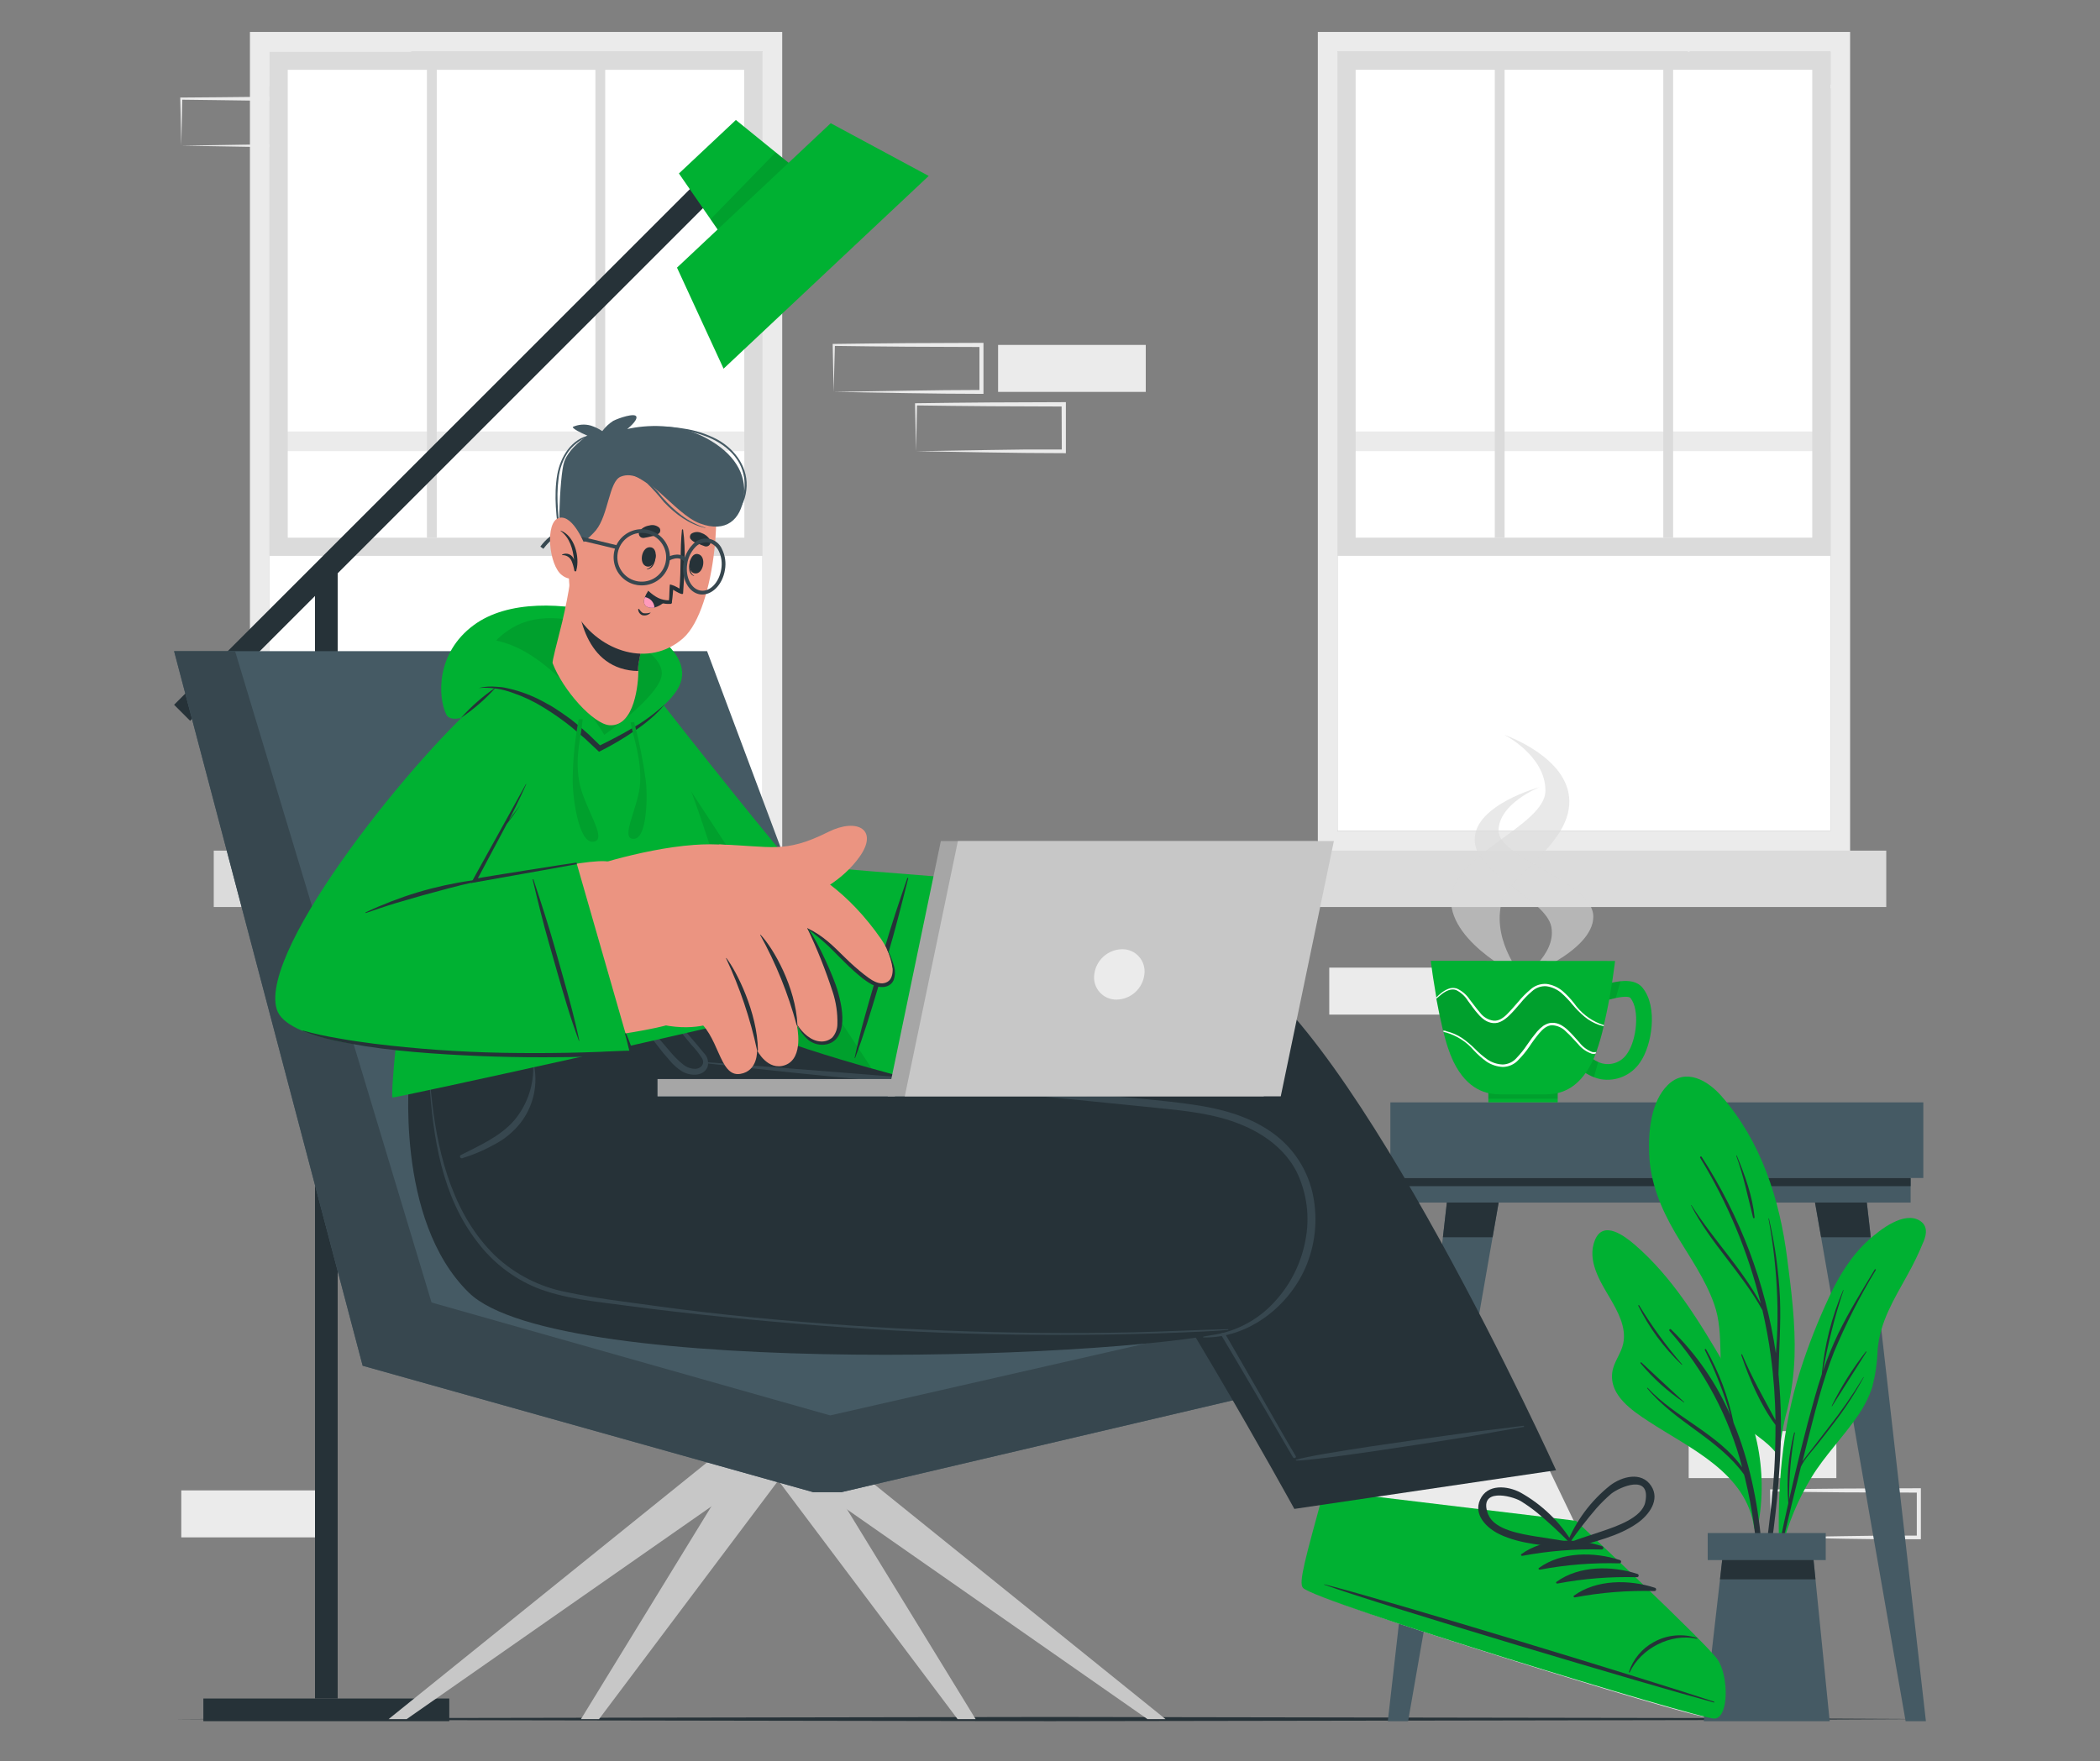 <svg width="422" height="354" viewBox="0 0 422 354" fill="none" xmlns="http://www.w3.org/2000/svg">
<rect x="0" y="0" width="422" height="354" fill="#808080" stroke="none"/>
<path d="M339.347 297.109H369.022V287.665H339.347V297.109Z" fill="#EBEBEB"/>
<path d="M267.118 203.945H296.793V194.501H267.118V203.945Z" fill="#EBEBEB"/>
<path d="M355.898 309.015L370.837 308.77L378.222 308.669H385.573L385.185 309.049V299.604L385.607 300.026L370.769 299.976L363.351 299.9L355.932 299.807L356.135 299.604L355.898 309.015ZM355.898 309.015L355.704 299.57V299.376H355.907L363.325 299.283L370.744 299.207L385.582 299.148H386.004V299.57V309.015V309.403H385.624H378.138L370.685 309.302L355.898 309.015Z" fill="#EBEBEB"/>
<path d="M167.526 78.772L182.465 78.527L189.85 78.426L197.201 78.384L196.821 78.772V69.328L197.243 69.75L182.406 69.691L174.987 69.623L167.568 69.53L167.771 69.328L167.526 78.772ZM167.526 78.772L167.332 69.328V69.133H167.535L174.953 69.041L182.372 68.973L197.21 68.914H197.632V69.336V78.78V79.169H197.243L189.757 79.126L182.305 79.025L167.526 78.772Z" fill="#EBEBEB"/>
<path d="M184.085 90.694L199.024 90.449L206.401 90.348H213.752L213.372 90.736L213.33 81.292L213.752 81.714L198.923 81.655L191.504 81.587L184.085 81.494L184.279 81.292L184.085 90.694ZM184.085 90.694L183.883 81.249V81.055H184.094L191.513 80.963L198.931 80.895L213.76 80.836H214.191V81.258V90.702V91.091H213.803L206.325 91.048L198.864 90.947L184.085 90.694Z" fill="#EBEBEB"/>
<path d="M200.568 78.773H230.243V69.329H200.568V78.773Z" fill="#EBEBEB"/>
<path d="M36.428 309.023H66.103V299.579H36.428V309.023Z" fill="#EBEBEB"/>
<path d="M52.978 17.375L82.653 17.375V7.931L52.978 7.931V17.375Z" fill="#EBEBEB"/>
<path d="M36.427 29.28L51.366 29.036L58.751 28.934H66.102L65.714 29.314V19.87L66.136 20.292L51.298 20.233L43.888 20.131L36.469 20.039L36.63 19.802L36.427 29.28ZM36.427 29.28L36.225 19.802V19.608H36.427L43.888 19.549L51.307 19.473L66.144 19.414H66.566V19.802V29.247V29.635H66.187H58.7L51.248 29.534L36.427 29.28Z" fill="#EBEBEB"/>
<path d="M339.347 17.366L354.286 17.122L361.671 17.02H369.022L368.634 17.4V7.956L369.056 8.378L354.218 8.319L346.8 8.251L339.381 8.158L339.583 7.956L339.347 17.366ZM339.347 17.366L339.145 7.922V7.728H339.347L346.766 7.635L354.185 7.559L369.022 7.5H369.444V7.922L369.402 17.366V17.755H369.022H361.536L354.083 17.653L339.347 17.366Z" fill="#EBEBEB"/>
<path d="M264.822 6.422V171.002H371.782V6.422H264.822ZM367.832 167.044H268.764V10.372H367.832V167.044Z" fill="#EBEBEB"/>
<path d="M367.832 10.375H268.764V167.047H367.832V10.375Z" fill="white"/>
<path d="M268.763 90.68L367.832 90.68V86.73L268.763 86.73V90.68Z" fill="#EBEBEB"/>
<path d="M257.555 182.313L379.049 182.312V170.986H257.555V182.313Z" fill="#DBDBDB"/>
<path d="M268.764 10.375H367.832V111.731H268.764V10.375ZM364.178 14.03H272.418V108.076H364.178V14.03Z" fill="#DBDBDB"/>
<path d="M336.216 10.375H334.241V108.085H336.216V10.375Z" fill="#DBDBDB"/>
<path d="M302.355 10.375H300.38V108.085H302.355V10.375Z" fill="#DBDBDB"/>
<path d="M50.227 6.422V171.002H157.187V6.422H50.227ZM153.245 167.044H54.176V10.372H153.245V167.044Z" fill="#EBEBEB"/>
<path d="M153.245 10.375H54.177V167.047H153.245V10.375Z" fill="white"/>
<path d="M54.176 90.68L153.245 90.68V86.73L54.176 86.73V90.68Z" fill="#EBEBEB"/>
<path d="M42.952 182.313L164.445 182.312V170.986H42.952V182.313Z" fill="#DBDBDB"/>
<path d="M54.168 10.375H153.237V111.731H54.168V10.375ZM149.54 14.03H57.822V108.076H149.582L149.54 14.03Z" fill="#DBDBDB"/>
<path d="M121.62 10.375H119.646V108.085H121.62V10.375Z" fill="#DBDBDB"/>
<path d="M87.768 10.375H85.793V108.085H87.768V10.375Z" fill="#DBDBDB"/>
<path d="M34.983 345.547L78.99 345.344L122.996 345.268L211 345.125L299.003 345.268L343.01 345.336L387.016 345.547L343.01 345.75L299.003 345.826L211 345.969L122.996 345.826L78.99 345.75L34.983 345.547Z" fill="#263238"/>
<path d="M386.493 221.586H279.397V236.786H386.493V221.586Z" fill="#455A64"/>
<path d="M383.944 236.789H281.955V241.726H383.944V236.789Z" fill="#455A64"/>
<path d="M383.944 236.789H281.955V238.426H383.944V236.789Z" fill="#263238"/>
<path d="M282.959 345.97H278.883L290.749 241.719H301.156L282.959 345.97Z" fill="#455A64"/>
<path d="M301.156 241.727L299.941 248.698H289.956L290.749 241.727H301.156Z" fill="#263238"/>
<path d="M382.939 345.97H387.016L375.149 241.719H364.734L382.939 345.97Z" fill="#455A64"/>
<path d="M364.734 241.727L365.958 248.698H375.934L375.141 241.727H364.734Z" fill="#263238"/>
<path d="M359.198 283.185C358.375 286.195 357.83 289.274 357.569 292.384C357.653 292.536 357.637 293.102 357.569 292.95C357.569 293.456 356.784 293.363 356.784 292.865C356.784 292.536 356.784 292.216 356.784 291.895C354.986 289.667 352.378 288.257 350.268 286.316C348.57 284.794 347.334 282.826 346.698 280.636C344.951 274.601 346.589 268.212 344.487 262.203C342.672 257.021 339.423 252.514 336.663 247.855C333.76 242.884 331.599 237.668 331.397 231.819C331.228 227.363 331.76 221.421 335.152 218.087C338.748 214.542 343.213 217.201 345.964 220.357C353.948 229.523 357.645 241.103 359.139 252.944C359.983 259.494 360.827 266.094 360.616 272.711C360.495 276.241 360.02 279.75 359.198 283.185Z" fill="#00B132"/>
<path d="M357.611 294.789C358.044 288.604 357.971 282.394 357.391 276.221C357.391 276.221 357.391 276.179 357.391 276.154C357.493 271.132 357.889 266.135 357.695 261.105C357.453 255.673 356.713 250.274 355.484 244.976C355.487 244.969 355.489 244.96 355.488 244.952C355.487 244.943 355.484 244.935 355.48 244.928C355.475 244.921 355.469 244.916 355.461 244.912C355.454 244.908 355.446 244.905 355.437 244.905C355.429 244.905 355.421 244.908 355.413 244.912C355.406 244.916 355.4 244.921 355.395 244.928C355.39 244.935 355.388 244.943 355.387 244.952C355.386 244.96 355.388 244.969 355.391 244.976C356.365 250.184 356.949 255.456 357.138 260.751C357.239 263.564 357.217 266.4 357.071 269.258C357.02 270.178 356.935 271.107 356.868 272.035C354.782 257.945 349.69 244.468 341.938 232.519C341.836 232.359 341.541 232.519 341.642 232.705C347.192 241.791 351.304 251.682 353.83 262.025C349.989 254.91 344.183 249.061 339.878 242.225C339.878 242.225 339.794 242.225 339.819 242.267C343.685 249.863 350.065 255.881 354.167 263.367C354.868 266.422 355.45 269.511 355.855 272.609C356.43 276.868 356.74 281.158 356.784 285.455C354.446 281.083 352.015 276.905 350.099 272.28C350.048 272.153 349.871 272.238 349.913 272.364C351.542 277.167 353.728 282.34 356.792 286.434C356.792 289.472 356.716 292.519 356.539 295.549C356.066 303.66 354.682 311.652 354.007 319.738C354.001 319.787 354.015 319.837 354.046 319.875C354.077 319.914 354.122 319.939 354.171 319.945C354.221 319.95 354.27 319.936 354.309 319.905C354.348 319.874 354.373 319.829 354.378 319.78C356.016 311.532 357.096 303.183 357.611 294.789Z" fill="#263238"/>
<path d="M349.003 232.275C349.003 232.216 348.884 232.275 348.91 232.317C350.387 236.411 351.231 240.555 352.286 244.749C352.293 244.79 352.315 244.826 352.348 244.849C352.381 244.873 352.423 244.883 352.463 244.876C352.503 244.869 352.539 244.847 352.563 244.813C352.587 244.78 352.596 244.739 352.59 244.699C352.168 240.445 350.648 236.2 349.003 232.275Z" fill="#263238"/>
<path d="M386.594 249.436C385.621 251.839 384.494 254.176 383.218 256.433C380.551 261.269 377.775 265.717 377.31 271.346C377.225 273.868 376.866 276.372 376.239 278.816C375.538 280.901 374.535 282.872 373.259 284.665C370.373 288.885 366.761 292.505 364.077 296.869C361.294 301.426 359.238 306.389 357.983 311.58C357.915 311.858 357.468 311.782 357.536 311.504C357.536 311.504 357.536 311.462 357.536 311.436C357.532 311.427 357.53 311.417 357.53 311.407C357.53 311.396 357.532 311.386 357.536 311.377C357.114 299.291 358.076 287.104 361.756 275.524C363.383 270.431 365.339 265.449 367.613 260.611C369.588 256.391 372.044 252.373 375.513 249.242C377.766 247.216 382.645 243.334 385.852 245.402C387.32 246.381 387.202 247.925 386.594 249.436Z" fill="#00B132"/>
<path d="M374.449 276.838C372.32 280.356 369.975 283.739 367.427 286.966C366.254 288.494 365.064 290.013 363.899 291.54C363.342 292.266 362.726 292.984 362.211 293.76L363.173 289.878C364.735 283.776 366.237 277.614 368.558 271.74C370.939 266.052 373.743 260.551 376.947 255.282C377.032 255.147 376.804 255.046 376.728 255.181C374.196 259.401 371.579 263.57 369.427 268.001C368.245 270.47 367.211 273.006 366.33 275.597C367.314 270.084 368.693 264.649 370.457 259.333C370.457 259.291 370.406 259.257 370.381 259.333C368.079 264.701 366.635 270.397 366.102 276.213C365.579 277.783 365.095 279.367 364.65 280.965C362.743 287.717 361.072 294.562 359.527 301.424C359.497 296.916 359.887 292.415 360.692 287.979C360.686 287.962 360.676 287.947 360.661 287.937C360.647 287.926 360.629 287.921 360.612 287.921C360.594 287.921 360.577 287.926 360.562 287.937C360.548 287.947 360.537 287.962 360.532 287.979C359.353 292.604 358.959 297.394 359.367 302.15C358.776 304.758 358.211 307.365 357.679 309.982C356.489 315.552 355.029 321.224 354.303 326.862C354.3 326.876 354.3 326.891 354.303 326.905C354.306 326.92 354.312 326.933 354.32 326.946C354.328 326.958 354.339 326.968 354.351 326.976C354.363 326.984 354.377 326.99 354.391 326.993C354.406 326.995 354.421 326.995 354.435 326.992C354.449 326.989 354.463 326.984 354.475 326.975C354.487 326.967 354.498 326.957 354.506 326.944C354.514 326.932 354.519 326.918 354.522 326.904C355.366 323.849 355.856 320.692 356.531 317.62C357.206 314.548 357.915 311.434 358.633 308.336C359.679 303.838 360.785 299.347 361.899 294.832C362.65 293.195 364.102 291.735 365.182 290.359C366.372 288.848 367.562 287.329 368.718 285.793C370.892 282.951 372.84 279.943 374.542 276.796C374.593 276.821 374.483 276.77 374.449 276.838Z" fill="#263238"/>
<path d="M374.964 271.668C372.301 275.065 369.996 278.727 368.085 282.597C368.085 282.64 368.144 282.699 368.169 282.648C370.482 279.019 372.761 275.364 375.073 271.735C375.107 271.676 375.006 271.617 374.964 271.668Z" fill="#263238"/>
<path d="M323.505 260.891C325.075 263.592 326.881 266.799 326.189 270.066C325.759 272.117 324.256 273.779 323.986 275.872C323.379 280.489 327.987 283.544 331.312 285.722C339.617 291.174 350.994 296.027 352.505 307.151C352.564 307.539 353.248 307.446 353.197 307.058C353.201 307.033 353.201 307.007 353.197 306.982C353.197 306.982 353.239 306.982 353.239 306.923C354.326 301.306 354.271 295.529 353.079 289.933C351.847 284.203 349.34 279.046 346.386 274.016C341.389 265.491 336.106 256.764 328.552 250.232C326.459 248.434 322.18 245.168 320.509 249.261C318.838 253.354 321.564 257.6 323.505 260.891Z" fill="#00B132"/>
<path d="M331.101 278.968C336.604 284.926 345.356 288.252 350.091 294.936C347.447 284.779 342.447 275.388 335.498 267.523C335.478 267.503 335.462 267.479 335.452 267.453C335.441 267.427 335.435 267.399 335.435 267.371C335.435 267.343 335.441 267.315 335.452 267.289C335.462 267.263 335.478 267.239 335.498 267.219C335.518 267.199 335.542 267.183 335.568 267.173C335.594 267.162 335.622 267.156 335.65 267.156C335.678 267.156 335.706 267.162 335.732 267.173C335.758 267.183 335.782 267.199 335.802 267.219C340.867 272.142 344.918 278.008 347.728 284.487C346.419 279.962 344.698 275.566 342.588 271.355C342.575 271.323 342.574 271.288 342.585 271.255C342.597 271.223 342.619 271.195 342.649 271.178C342.678 271.16 342.713 271.154 342.747 271.16C342.781 271.167 342.811 271.185 342.833 271.211C345.446 275.812 347.315 280.797 348.369 285.981C354.615 301.089 355.189 318.813 353.881 334.739C353.881 334.967 353.518 334.975 353.526 334.739C353.881 322.189 353.678 309.419 350.673 297.156L350.471 296.396C345.322 289.214 336.612 285.88 331.008 279.06C330.949 278.993 331.042 278.909 331.101 278.968Z" fill="#263238"/>
<path d="M329.827 273.844C332.714 276.494 335.558 279.212 338.453 281.853C338.453 281.853 338.453 281.938 338.411 281.912C335.138 279.705 332.191 277.049 329.658 274.021C329.644 273.997 329.637 273.969 329.64 273.941C329.643 273.914 329.655 273.888 329.675 273.867C329.694 273.847 329.719 273.834 329.747 273.83C329.774 273.825 329.803 273.83 329.827 273.844Z" fill="#263238"/>
<path d="M329.371 262.361C331.927 266.548 334.817 270.523 338.013 274.244C338.055 274.295 338.013 274.371 337.937 274.32C334.351 270.908 331.396 266.887 329.21 262.445C329.205 262.425 329.206 262.403 329.215 262.384C329.223 262.365 329.238 262.349 329.257 262.339C329.275 262.329 329.297 262.326 329.317 262.33C329.338 262.334 329.357 262.345 329.371 262.361Z" fill="#263238"/>
<path d="M342.377 345.969H367.68L364.27 311.922H346.276L342.377 345.969Z" fill="#455A64"/>
<path d="M345.635 317.459H364.827L364.27 311.922H346.268L345.635 317.459Z" fill="#263238"/>
<path d="M343.17 313.586H366.887V308.151H343.17V313.586Z" fill="#455A64"/>
<path d="M67.857 113.828H63.3V341.413H67.857V113.828Z" fill="#263238"/>
<path d="M143.296 33.351L34.983 141.664L38.206 144.887L146.519 36.574L143.296 33.351Z" fill="#263238"/>
<path d="M40.866 341.411V345.969H90.282V341.411H40.866Z" fill="#263238"/>
<path d="M146.983 50.146L162.259 35.798L147.877 24.117L136.433 34.87L146.983 50.146Z" fill="#00B132"/>
<path opacity="0.1" d="M162.258 35.799L146.982 50.147L142.787 44.07L155.878 30.625L162.258 35.799Z" fill="black"/>
<path d="M145.404 74.106L186.625 35.366L166.934 24.766L136.044 53.799L145.404 74.106Z" fill="#00B132"/>
<path opacity="0.6" d="M306.212 196.664C306.212 196.664 291.568 189.912 291.568 180.872C291.568 171.833 310.558 166.009 310.558 158.928C310.558 151.847 302.279 147.703 302.279 147.703C302.279 147.703 315.361 152.176 315.361 161.114C315.361 170.052 302.836 176.121 301.646 181.843C299.975 189.709 306.212 196.664 306.212 196.664Z" fill="#DBDBDB"/>
<path opacity="0.6" d="M305.528 196.664C305.528 196.664 320.18 191.363 320.18 184.248C320.18 177.133 301.139 172.559 301.139 167.005C301.139 161.452 309.427 158.211 309.427 158.211C309.427 158.211 296.337 161.722 296.337 168.753C296.337 175.783 310.685 180.619 311.748 186.325C312.812 192.03 305.528 196.664 305.528 196.664Z" fill="#DBDBDB"/>
<path d="M313.022 219.406H299.088V221.584H313.022V219.406Z" fill="#00B132"/>
<path opacity="0.1" d="M313.022 219.406H299.088V220.841H313.022V219.406Z" fill="black"/>
<path d="M329.565 213.557C328.719 214.814 327.528 215.8 326.137 216.399C324.745 216.998 323.21 217.183 321.715 216.933C321.234 216.844 320.762 216.708 320.306 216.528C319.611 216.255 318.949 215.907 318.331 215.49L320.103 212.865C320.433 213.097 320.783 213.297 321.15 213.464C322.163 213.932 323.31 214.018 324.381 213.708C325.452 213.398 326.376 212.712 326.982 211.776C328.889 209.092 329.573 202.965 327.64 200.601C327.514 200.433 326.948 200.154 324.703 200.601C324.29 200.694 323.859 200.796 323.294 200.939C322.881 201.079 322.453 201.172 322.019 201.218L321.96 199.639L321.808 198.069C321.952 198.069 322.18 197.977 322.475 197.892C323.511 197.59 324.57 197.37 325.64 197.234C327.328 197.065 329.016 197.234 330.088 198.567C333.228 202.408 331.953 210.198 329.565 213.557Z" fill="#00B132"/>
<path opacity="0.1" d="M320.103 212.852C320.433 213.084 320.783 213.284 321.15 213.451L320.306 216.515C319.611 216.242 318.949 215.894 318.331 215.476L320.103 212.852Z" fill="black"/>
<path opacity="0.1" d="M325.64 197.227L324.704 200.603C324.29 200.695 323.859 200.797 323.294 200.94C322.881 201.08 322.453 201.173 322.02 201.219L321.961 199.64L321.809 198.071C321.952 198.071 322.18 197.978 322.475 197.893C323.511 197.589 324.57 197.366 325.64 197.227Z" fill="black"/>
<path d="M287.525 193.125C287.525 193.125 287.644 194.163 287.88 195.8C287.922 196.045 287.956 196.324 287.998 196.594C288.167 197.716 288.386 199.05 288.631 200.476C288.636 200.561 288.636 200.645 288.631 200.729C289.002 202.78 289.475 205.009 289.973 207.119C289.973 207.211 290.032 207.304 290.049 207.389C290.192 207.954 290.344 208.511 290.496 209.077C290.648 209.642 290.817 210.14 290.977 210.638C291.276 211.556 291.631 212.456 292.041 213.33C294.927 219.306 298.962 219.973 301.46 219.973H310.592C313.124 219.973 317.124 219.306 320.002 213.33L320.264 212.748C320.332 212.605 320.391 212.453 320.45 212.301C320.509 212.149 320.576 211.988 320.635 211.828L320.762 211.49C321.362 209.794 321.861 208.064 322.256 206.308C322.28 206.236 322.299 206.163 322.315 206.089C322.315 206.089 322.315 206.038 322.315 206.004C322.492 205.262 322.653 204.511 322.805 203.768C323.066 202.552 323.303 201.346 323.497 200.206C323.581 199.683 323.674 199.168 323.758 198.679C323.758 198.535 323.8 198.408 323.826 198.273C323.876 197.944 323.936 197.624 323.978 197.311C324.02 196.999 324.062 196.712 324.104 196.467C324.147 196.222 324.18 195.91 324.222 195.623C324.442 194.112 324.552 193.159 324.552 193.159L287.525 193.125Z" fill="#00B132"/>
<path opacity="0.1" d="M288.647 200.734C289.019 202.785 289.491 205.013 289.989 207.123C290.226 207.123 290.454 207.199 290.682 207.25C291.797 207.51 292.858 207.967 293.813 208.6C294.75 209.247 295.626 209.979 296.429 210.786C297.207 211.581 298.054 212.304 298.961 212.947C299.866 213.55 300.921 213.892 302.008 213.934C302.538 213.919 303.059 213.794 303.538 213.567C304.018 213.341 304.445 213.017 304.793 212.618C305.563 211.814 306.26 210.944 306.878 210.018C307.512 209.073 308.197 208.163 308.929 207.292C309.311 206.854 309.741 206.46 310.212 206.119C310.481 205.958 310.763 205.819 311.056 205.705C311.346 205.606 311.651 205.554 311.959 205.553C312.566 205.541 313.166 205.69 313.697 205.984C314.207 206.269 314.678 206.618 315.098 207.022C315.942 207.798 316.668 208.71 317.419 209.512C318.083 210.381 318.978 211.045 320.002 211.428C320.261 211.482 320.528 211.482 320.787 211.428C321.387 209.731 321.886 208.001 322.281 206.245C321.985 206.169 321.682 206.093 321.386 206.001C320.295 205.627 319.282 205.055 318.398 204.313C317.531 203.579 316.729 202.771 316.002 201.899C315.301 201.033 314.527 200.228 313.689 199.493C312.843 198.805 311.824 198.361 310.743 198.21C310.215 198.178 309.685 198.254 309.188 198.434C308.69 198.614 308.234 198.894 307.848 199.257C307.005 199.976 306.23 200.773 305.536 201.637C304.793 202.481 304.059 203.325 303.223 204.169C302.802 204.571 302.334 204.923 301.831 205.216C301.56 205.354 301.278 205.467 300.987 205.553C300.682 205.622 300.369 205.645 300.058 205.621C299.454 205.563 298.873 205.354 298.37 205.013C297.89 204.681 297.456 204.286 297.079 203.84C296.303 202.996 295.678 202.042 295.003 201.148C294.428 200.216 293.603 199.465 292.623 198.979C291.601 198.616 290.513 199.19 289.66 199.865C289.331 200.177 289.002 200.413 288.647 200.734Z" fill="black"/>
<path d="M288.647 200.48C288.653 200.564 288.653 200.648 288.647 200.733C288.977 200.446 289.306 200.176 289.643 199.889C290.487 199.214 291.585 198.64 292.606 199.003C293.586 199.489 294.411 200.24 294.986 201.172C295.661 202.066 296.286 203.02 297.062 203.864C297.439 204.311 297.873 204.705 298.353 205.037C298.856 205.378 299.437 205.588 300.041 205.645C300.353 205.669 300.665 205.646 300.97 205.577C301.261 205.491 301.544 205.378 301.814 205.24C302.318 204.947 302.785 204.596 303.206 204.193C304.05 203.4 304.776 202.505 305.519 201.661C306.213 200.797 306.988 200 307.832 199.281C308.217 198.918 308.673 198.638 309.171 198.458C309.669 198.278 310.198 198.202 310.727 198.235C311.807 198.385 312.826 198.829 313.672 199.517C314.51 200.252 315.284 201.057 315.985 201.923C316.712 202.795 317.514 203.603 318.382 204.337C319.265 205.079 320.278 205.651 321.369 206.025C321.665 206.118 321.969 206.193 322.264 206.269C322.288 206.197 322.307 206.124 322.323 206.05C322.036 205.966 321.741 205.881 321.479 205.771C319.402 204.936 317.613 203.514 316.331 201.678C315.631 200.774 314.845 199.94 313.984 199.188C313.077 198.439 311.983 197.952 310.819 197.779C310.223 197.732 309.623 197.809 309.056 198.003C308.49 198.198 307.97 198.506 307.528 198.91C306.653 199.645 305.848 200.458 305.122 201.34C304.38 202.184 303.671 203.028 302.877 203.83C302.084 204.632 301.139 205.282 300.101 205.155C299.573 205.08 299.066 204.902 298.608 204.629C298.15 204.357 297.751 203.996 297.434 203.569C296.691 202.725 296.049 201.822 295.349 200.927C294.705 199.949 293.798 199.174 292.732 198.69C292.154 198.513 291.531 198.549 290.977 198.792C290.444 199.016 289.949 199.321 289.508 199.695C289.196 199.956 288.918 200.21 288.647 200.48Z" fill="white"/>
<path d="M290.016 207.164C290.016 207.257 290.075 207.35 290.092 207.434L290.64 207.552C292.786 208.189 294.705 209.428 296.168 211.123C296.935 211.957 297.783 212.712 298.7 213.376C299.677 214.034 300.816 214.411 301.992 214.465C302.589 214.458 303.178 214.326 303.721 214.079C304.265 213.832 304.751 213.475 305.149 213.03C305.951 212.212 306.679 211.325 307.326 210.38C307.935 209.443 308.6 208.544 309.318 207.688C310.027 206.844 310.896 206.075 311.934 206.084C313.008 206.142 314.017 206.617 314.745 207.409C315.589 208.152 316.298 209.013 317.083 209.831C317.813 210.743 318.788 211.428 319.893 211.806C320.136 211.853 320.385 211.853 320.628 211.806L320.754 211.469C320.495 211.523 320.228 211.523 319.969 211.469C318.945 211.086 318.05 210.422 317.387 209.553C316.635 208.709 315.918 207.865 315.066 207.063C314.645 206.659 314.174 206.31 313.665 206.025C313.133 205.731 312.533 205.582 311.926 205.594C311.619 205.596 311.314 205.647 311.023 205.746C310.73 205.86 310.448 205.999 310.179 206.16C309.708 206.502 309.278 206.895 308.896 207.333C308.164 208.205 307.48 209.115 306.845 210.059C306.228 210.985 305.53 211.855 304.76 212.659C304.412 213.059 303.985 213.382 303.506 213.609C303.026 213.835 302.505 213.96 301.975 213.975C300.888 213.933 299.834 213.591 298.928 212.988C298.021 212.345 297.174 211.622 296.396 210.827C295.593 210.02 294.717 209.288 293.78 208.641C292.825 208.008 291.764 207.551 290.649 207.291C290.48 207.164 290.252 207.164 290.016 207.164Z" fill="white"/>
<path d="M142.543 293.586L78.095 345.551H81.724L156.156 293.586H142.543Z" fill="#C7C7C7"/>
<path d="M148.594 293.586L116.75 345.551H120.379L159.414 293.586H148.594Z" fill="#C7C7C7"/>
<path d="M164.208 293.586L196.052 345.551H192.423L153.388 293.586H164.208Z" fill="#C7C7C7"/>
<path d="M169.77 293.586L234.209 345.551H230.58L156.156 293.586H169.77Z" fill="#C7C7C7"/>
<path d="M277.33 274.523V259.323L188.828 255.685L142.087 130.883H34.983L72.879 274.523L163.415 299.936H169.087L277.33 274.523Z" fill="#455A64"/>
<path d="M34.983 130.883H47.238L86.721 261.813L166.825 284.508L277.33 259.323V274.523L169.087 299.936H163.415L72.879 274.523L34.983 130.883Z" fill="#37474F"/>
<path d="M342.41 345.025C339.549 345.092 265.497 322.237 263.226 319.544C262.981 319.249 264.138 308.285 266.054 299.584C266.138 299.162 239.746 264.591 239.746 264.591L287.457 246.023L310.288 293.287L316.196 305.584C316.196 305.584 340.9 330.423 343.094 333.605C345.288 336.787 345.263 344.957 342.41 345.025Z" fill="#EBEBEB"/>
<path d="M344.495 345.449C341.516 345.525 264.206 321.927 261.826 319.158C260.914 318.12 262.298 313.335 266.046 299.586L316.686 305.688C316.686 305.688 342.85 330.248 345.128 333.54C347.407 336.832 347.466 345.364 344.495 345.449Z" fill="#00B132"/>
<path d="M344.352 342.016C331.489 337.746 279.204 321.76 266.164 318.469C266.063 318.469 266.037 318.511 266.164 318.553C278.824 323.069 331.236 338.666 344.318 342.185C344.538 342.303 344.597 342.109 344.352 342.016Z" fill="#263238"/>
<path d="M341.06 329.263C339.63 328.786 338.117 328.611 336.617 328.749C335.116 328.887 333.66 329.335 332.341 330.065C329.956 331.356 328.161 333.518 327.328 336.099C327.328 336.175 327.455 336.226 327.488 336.15C329.776 331.297 335.751 328.25 340.992 329.398C341.008 329.398 341.024 329.394 341.037 329.385C341.05 329.377 341.061 329.365 341.068 329.351C341.075 329.337 341.078 329.322 341.077 329.306C341.075 329.29 341.069 329.275 341.06 329.263Z" fill="#263238"/>
<path d="M321.968 310.803C316.803 309.115 310.237 309.115 305.713 312.398C305.536 312.525 305.713 312.769 305.899 312.736C311.161 311.746 316.514 311.319 321.867 311.461C321.947 311.46 322.024 311.431 322.084 311.379C322.145 311.326 322.184 311.254 322.197 311.175C322.209 311.096 322.192 311.015 322.151 310.947C322.109 310.879 322.044 310.828 321.968 310.803Z" fill="#263238"/>
<path d="M325.497 313.576C320.331 311.888 313.765 311.888 309.241 315.179C309.064 315.306 309.241 315.551 309.427 315.517C314.689 314.523 320.042 314.096 325.395 314.243C325.482 314.251 325.568 314.227 325.637 314.174C325.705 314.121 325.751 314.043 325.764 313.957C325.777 313.872 325.756 313.784 325.706 313.713C325.657 313.642 325.582 313.593 325.497 313.576Z" fill="#263238"/>
<path d="M329.025 316.365C323.86 314.677 317.293 314.677 312.769 317.968C312.592 318.095 312.769 318.34 312.955 318.306C318.217 317.312 323.571 316.885 328.924 317.032C329.01 317.04 329.096 317.016 329.165 316.963C329.233 316.91 329.279 316.832 329.292 316.746C329.305 316.661 329.284 316.573 329.235 316.502C329.185 316.431 329.11 316.382 329.025 316.365Z" fill="#263238"/>
<path d="M332.536 319.147C327.37 317.459 320.804 317.459 316.28 320.742C316.103 320.868 316.28 321.122 316.466 321.088C321.728 320.094 327.081 319.667 332.434 319.813C332.521 319.822 332.607 319.798 332.676 319.745C332.744 319.691 332.79 319.614 332.803 319.528C332.816 319.443 332.795 319.355 332.746 319.284C332.696 319.213 332.621 319.164 332.536 319.147Z" fill="#263238"/>
<path d="M331.802 298.666C329.843 295.687 325.894 296.809 323.573 298.573C319.668 301.676 316.647 305.751 314.812 310.389C314.77 310.499 314.812 310.566 314.93 310.592C314.93 310.997 315.268 311.436 315.732 311.292C320.205 309.866 325.168 308.895 329.067 306.135C331.346 304.532 333.658 301.485 331.802 298.666ZM322.07 307.747C319.893 308.507 317.681 309.148 315.529 309.984C317.17 307.632 318.927 305.365 320.796 303.19C321.717 302.152 322.707 301.176 323.758 300.269C325.446 298.902 331.827 296.117 330.62 301.957C329.953 305.122 324.678 306.853 322.07 307.747Z" fill="#263238"/>
<path d="M301.307 308.384C305.612 310.46 310.659 310.595 315.309 311.262C315.791 311.329 316.052 310.831 315.985 310.418C316.007 310.412 316.028 310.401 316.045 310.386C316.062 310.371 316.076 310.352 316.084 310.33C316.092 310.309 316.095 310.285 316.093 310.262C316.09 310.24 316.082 310.218 316.069 310.198C313.506 305.938 309.871 302.423 305.527 300.003C302.953 298.644 298.868 298.197 297.425 301.455C296.041 304.552 298.826 307.177 301.307 308.384ZM299.071 304.476C296.919 298.956 303.713 300.636 305.561 301.708C306.739 302.43 307.867 303.23 308.937 304.105C311.14 305.939 313.25 307.883 315.259 309.928C312.997 309.464 310.71 309.194 308.431 308.806C305.789 308.35 300.295 307.523 299.105 304.476H299.071Z" fill="#263238"/>
<path d="M312.701 295.527L260.103 303.301C260.103 303.301 231.407 251.184 219.811 238.22C219.162 237.472 218.453 236.778 217.692 236.144C216.494 235.601 215.207 235.281 213.894 235.198C198.339 233.308 146.003 238.397 109.829 236.042L126.709 213.465L134.195 203.447C174.944 198.805 224.951 182.144 247.511 193.462C271.962 205.743 312.701 295.527 312.701 295.527Z" fill="#263238"/>
<path d="M306.11 286.596C297.172 287.752 299.721 287.296 290.792 288.545C286.42 289.153 264.459 292.166 260.475 293.415C260.453 293.415 260.431 293.424 260.415 293.44C260.4 293.456 260.391 293.477 260.391 293.5C260.391 293.522 260.4 293.544 260.415 293.559C260.431 293.575 260.453 293.584 260.475 293.584C264.644 293.584 286.546 290.132 290.901 289.44C299.805 288.031 297.231 288.343 306.093 286.841C306.112 286.847 306.131 286.848 306.15 286.846C306.169 286.843 306.187 286.836 306.204 286.825C306.22 286.815 306.233 286.8 306.243 286.784C306.252 286.767 306.258 286.748 306.259 286.729C306.261 286.71 306.257 286.691 306.25 286.673C306.243 286.655 306.232 286.639 306.217 286.626C306.203 286.613 306.186 286.604 306.167 286.598C306.149 286.593 306.129 286.592 306.11 286.596Z" fill="#37474F"/>
<path d="M260.373 292.683C254.423 282.732 227.322 233.603 221.929 231.678C217.017 229.915 118.784 231.957 117.332 231.965C117.231 231.965 117.222 232.126 117.332 232.126C128.962 231.982 218.747 231.662 221.313 232.674C226.639 234.776 259.04 291.754 259.841 292.944C260.044 293.257 260.576 293.02 260.373 292.683Z" fill="#37474F"/>
<path d="M82.29 215.478C82.29 215.478 79.184 245.145 94.216 259.83C112.201 277.462 230.944 273.014 249.301 267.064C267.658 261.113 268.265 231.438 248.161 224.56C229.036 218.019 144.214 214.255 142.206 213.453C140.197 212.651 134.314 203.266 134.314 203.266L82.29 215.478Z" fill="#263238"/>
<path d="M107.407 214.641C107.407 214.497 107.162 214.548 107.162 214.683C107.164 218.527 105.811 222.248 103.339 225.191C100.52 228.449 96.367 230.255 92.603 232.171C92.24 232.356 92.519 232.922 92.89 232.812C95.204 232.098 97.434 231.136 99.541 229.943C101.472 228.914 103.172 227.501 104.537 225.79C105.763 224.233 106.651 222.437 107.145 220.517C107.639 218.598 107.728 216.597 107.407 214.641Z" fill="#37474F"/>
<path d="M141.394 211.605C140.55 210.534 139.639 209.512 138.761 208.474C136.693 206.001 134.609 203.528 132.44 201.148C132.229 200.92 131.832 201.241 132.018 201.486C133.478 203.402 135.031 205.25 136.55 207.115L138.905 209.976C139.727 210.83 140.462 211.763 141.099 212.762C141.673 213.825 140.922 214.728 139.825 214.846C138.85 214.869 137.904 214.522 137.174 213.876C135.486 212.559 134.111 210.677 132.693 209.073C131.849 208.094 130.946 207.107 130.06 206.145C129.173 205.183 128.11 204.128 127.173 203.106C127.114 203.039 126.996 203.106 127.046 203.199C127.89 204.33 128.625 205.503 129.452 206.634C130.279 207.765 131.14 208.879 131.984 210.01C132.828 211.141 133.613 212.086 134.516 213.091C135.23 213.978 136.086 214.743 137.048 215.353C138.626 216.281 141.352 216.475 142.196 214.441C142.332 213.94 142.328 213.412 142.187 212.913C142.046 212.413 141.772 211.961 141.394 211.605Z" fill="#37474F"/>
<path d="M246.786 267.179C240.447 267.297 234.126 267.668 227.787 267.803C221.449 267.938 215.22 267.972 208.932 267.913C196.312 267.795 183.702 267.305 171.104 266.444C158.377 265.6 144.653 264.292 132.018 262.545C125.967 261.701 119.84 261.009 113.856 259.726C108.472 258.707 103.494 256.167 99.508 252.409C91.321 244.467 88.139 232.794 86.848 221.645C86.67 220.142 86.527 218.649 86.409 217.146C86.409 217.045 86.24 217.045 86.248 217.146C86.991 228.582 88.78 240.508 95.963 249.699C98.997 253.712 103.039 256.851 107.678 258.798C113.341 261.068 119.62 261.6 125.596 262.41C138.256 264.098 152.063 265.457 164.825 266.453C177.586 267.449 190.55 268.065 203.429 268.259C216.309 268.453 229.197 268.259 242.059 267.634C243.637 267.558 245.199 267.466 246.769 267.322C246.87 267.322 246.87 267.179 246.786 267.179Z" fill="#37474F"/>
<path d="M263.69 239.501C262.484 234.536 259.456 230.204 255.208 227.364C250.651 224.25 245.198 222.832 239.797 222.047C233.695 221.161 227.508 220.705 221.364 220.114C208.766 218.888 196.156 217.762 183.536 216.738C170.926 215.7 143.766 213.59 142.239 213.531C142.112 213.531 142.078 213.751 142.239 213.768C154.409 215.118 165.491 216.3 177.687 217.388C189.883 218.477 202.163 219.667 214.443 220.882C220.542 221.479 226.644 222.092 232.749 222.722C238.396 223.305 244.211 223.879 249.511 226.098C254.06 227.972 258.154 230.985 260.483 235.382C262.638 239.745 263.276 244.702 262.298 249.469C261.447 253.901 259.405 258.019 256.39 261.378C253.496 264.69 249.639 267.015 245.359 268.028C244.245 268.273 242.903 268.442 241.873 268.653C241.797 268.653 241.713 268.83 241.797 268.83C250.912 269.066 259.344 262.407 262.635 254.077C264.469 249.441 264.837 244.353 263.69 239.501Z" fill="#37474F"/>
<path d="M117.729 142.584C123.764 166.216 135.757 194.473 140.686 198.98C146.931 204.685 185.122 212.172 187.106 212.366C190.414 212.695 197.234 178.606 194.153 178.724C185.983 178.901 160.815 176.344 159.009 174.58C157.203 172.816 144.349 157.379 131.157 139.976C122.101 128 113.99 127.915 117.729 142.584Z" fill="#EB9481"/>
<path d="M184.042 210.957C184.591 211.219 192.482 214.933 197.284 216.207C200.888 217.161 211.345 219.625 212.789 215.76C213.768 213.127 207.792 210.949 203.606 209.32C201.395 208.476 198.643 206.239 199.259 204.822C200.323 202.29 206.011 204.67 209.767 206.729C217.025 210.721 226.74 217.971 231.027 214.241C232.639 212.823 230.665 210.375 227.795 207.987C232.42 210.738 237.341 212.966 239.197 211.464C240.261 210.62 240.286 209.472 239.653 208.189C241.071 208.62 242.312 208.493 243.156 207.556C244.599 205.978 243.822 203.707 242.143 201.395C242.42 201.36 242.685 201.258 242.916 201.1C243.146 200.941 243.336 200.73 243.468 200.483C246.49 195.622 230.462 182.27 225.001 181.122C208.965 177.746 192.127 178.818 192.127 178.818C185.975 183.983 183.991 210.941 184.042 210.957Z" fill="#EB9481"/>
<path d="M207.168 195.688C210.987 196.204 214.653 197.527 217.921 199.57C222.039 202.145 224.799 205.208 228.268 208.28C228.361 208.365 228.268 208.508 228.15 208.424C226.462 206.964 219.651 201.495 217.887 200.262C214.698 197.976 211.029 196.449 207.16 195.798C207.16 195.798 207.134 195.679 207.168 195.688Z" fill="#263238"/>
<path d="M209.987 188.836C214.207 189.882 218.536 190.946 222.486 192.836C226.799 194.904 230.217 198.365 233.585 201.698C235.599 203.702 237.569 205.744 239.493 207.826C239.577 207.919 239.493 208.062 239.375 207.969C235.954 204.537 232.437 201.201 228.825 197.96C225.488 194.955 221.594 192.635 217.363 191.132C214.941 190.288 212.451 189.604 209.97 188.937L209.987 188.836Z" fill="#263238"/>
<path d="M214.325 182.797C218.427 183.54 221.997 184.173 225.668 186.266C230.513 189.051 235.248 193.811 236.91 195.499C238.742 197.364 240.514 199.297 242.253 201.247C242.329 201.323 242.185 201.449 242.118 201.373C238.135 197.095 233.881 193.078 229.382 189.346C227.262 187.54 224.876 186.071 222.309 184.991C219.715 184.043 217.043 183.32 214.325 182.831C214.325 182.831 214.308 182.797 214.325 182.797Z" fill="#263238"/>
<path d="M191.512 176.433L180.034 216.101C180.034 216.101 146.181 207.315 139.876 200.833C133.571 194.351 121.409 160.405 117.671 143.897C113.932 127.388 122.338 127.608 130.331 137.879C138.323 148.151 158.081 173.032 159.17 173.555C160.259 174.078 191.512 176.433 191.512 176.433Z" fill="#00B132"/>
<path d="M176.396 198.678C177.788 194.011 179.223 189.344 180.438 184.617C181.13 181.933 181.839 179.249 182.506 176.557C182.506 176.456 182.363 176.397 182.329 176.498C180.742 181.131 179.164 185.782 177.797 190.491C176.429 195.201 175.028 199.851 173.72 204.561C172.977 207.228 172.319 209.92 171.745 212.638C171.745 212.689 171.821 212.722 171.838 212.638C173.568 208.08 174.986 203.388 176.396 198.678Z" fill="#263238"/>
<path opacity="0.1" d="M175.155 214.764C165.542 212.054 144.678 205.758 139.868 200.821C133.571 194.339 121.409 160.393 117.67 143.893C115.89 135.968 116.885 131.883 119.299 130.938C119.563 131.064 119.819 131.205 120.067 131.36C132.508 148.434 158.284 189.207 175.155 214.764Z" fill="black"/>
<path d="M78.871 220.611C79.057 220.805 150.611 205.124 151.287 204.297C152.215 203.123 139.42 149.31 125.967 133.249C122.591 129.231 111.846 129.51 107.036 133.561C83.176 153.648 78.196 219.919 78.871 220.611Z" fill="#00B132"/>
<path d="M101.44 137.41C87.168 148.382 49.559 192.777 57.416 203.301C65.274 213.826 119.172 210.332 134.896 205.833C139.572 204.483 127.57 174.724 122.573 173.255C118.421 172.023 95.093 178.361 94.671 177.002C94.19 175.475 99.363 165.642 107.694 147.656C117.315 126.894 107.744 132.566 101.44 137.41Z" fill="#EB9481"/>
<path d="M144.51 169.755C154.908 170.016 157.541 171.688 166.454 167.223C172.286 164.311 176.649 166.792 172.682 172.287C166.201 181.284 152.705 183.765 147.784 183.259L144.51 169.755Z" fill="#EB9481"/>
<path d="M115.89 175.097C115.89 175.097 128.364 170.641 139.471 169.831C147.151 169.274 164.006 169.907 177.105 188.812C180.211 193.294 181.452 201.877 173.729 196.408C168.243 192.517 165.93 188.39 162.327 186.711C162.327 186.711 162.613 197.826 158.005 200.763C153.971 203.329 149.76 205.605 145.404 207.574C144.864 206.86 144.367 206.113 143.919 205.338C143.919 205.338 139.353 207.667 131.807 205.675L115.89 175.097Z" fill="#EB9481"/>
<path d="M146.856 170.438C150.08 172.868 156.84 178.126 160.866 184.347C165.339 191.251 172.1 205.776 166.96 209.025C163.195 211.405 160.132 206.088 160.132 206.088C160.132 206.088 161.659 212.68 157.785 214.089C154.257 215.372 152.131 211.118 152.131 211.118C152.131 211.118 152.367 215.279 148.755 215.862C144.383 216.562 144.602 207.734 139.555 204.611C138.416 203.911 146.856 170.438 146.856 170.438Z" fill="#EB9481"/>
<path d="M152.806 187.859C155.473 190.636 159.896 198.494 160.242 205.946C160.242 206.107 160.132 206.208 160.09 206.056C158.386 199.73 155.921 193.633 152.747 187.902L152.806 187.859Z" fill="#263238"/>
<path d="M145.961 192.572C148.012 195.205 152.215 203.544 152.308 211.064C152.308 211.241 152.181 211.326 152.148 211.174C150.775 204.767 148.677 198.537 145.894 192.606C145.894 192.606 145.936 192.538 145.961 192.572Z" fill="#263238"/>
<path d="M162.326 186.606C165.483 188.134 167.39 190.109 169.838 192.514C171.048 193.71 172.325 194.837 173.661 195.89C174.885 196.844 176.699 198.279 178.32 197.367C179.223 196.869 179.409 195.679 179.383 194.768C179.199 193.355 178.795 191.979 178.185 190.691C178.185 190.691 178.244 190.607 178.269 190.691C178.87 191.869 179.351 193.105 179.704 194.379C179.925 195.25 179.881 196.167 179.577 197.013C178.784 198.76 176.59 198.642 175.146 197.857C174.294 197.375 173.491 196.809 172.749 196.169C172.024 195.578 171.323 194.953 170.648 194.304C169.247 192.978 167.922 191.577 166.546 190.235C165.193 188.965 163.761 187.781 162.258 186.691C162.208 186.665 162.267 186.581 162.326 186.606Z" fill="#263238"/>
<path d="M167.339 199.408C165.927 195.059 164.236 190.804 162.275 186.673C162.272 186.668 162.269 186.662 162.268 186.656C162.267 186.65 162.267 186.644 162.268 186.638C162.269 186.632 162.272 186.627 162.275 186.622C162.278 186.617 162.283 186.613 162.288 186.609C162.293 186.606 162.298 186.604 162.304 186.602C162.31 186.601 162.316 186.601 162.322 186.602C162.328 186.604 162.334 186.606 162.338 186.609C162.343 186.613 162.348 186.617 162.351 186.622C164.529 189.491 167.601 196.682 168.259 198.927C168.917 201.172 169.542 203.949 169.162 206.245C168.588 209.705 166.183 209.984 165.305 210.009C164.269 210.027 163.259 209.687 162.444 209.047C161.497 208.228 160.73 207.222 160.19 206.093C160.19 206.042 160.233 205.983 160.266 206.042C161.237 207.604 163.009 209.275 164.934 209.342C165.356 209.368 165.779 209.311 166.178 209.173C166.578 209.036 166.947 208.821 167.263 208.541C167.914 207.791 168.273 206.832 168.276 205.84C168.333 203.658 168.016 201.483 167.339 199.408Z" fill="#263238"/>
<path d="M115.89 173.568L126.718 211.253C126.718 211.253 59.342 215.102 55.611 202.864C51.881 190.626 84.425 150.536 97.929 139.564C113.577 126.811 114.413 132.162 109.323 144.923C103.989 158.284 94.806 177.358 94.806 177.358L115.89 173.568Z" fill="#00B132"/>
<path d="M73.521 183.368C76.885 181.783 80.36 180.446 83.919 179.367C87.437 178.315 91.028 177.523 94.663 176.996C96.731 176.667 98.815 176.447 100.892 176.211C100.905 176.211 100.918 176.216 100.927 176.226C100.937 176.235 100.942 176.248 100.942 176.262C100.942 176.275 100.937 176.288 100.927 176.297C100.918 176.307 100.905 176.312 100.892 176.312C97.241 176.858 93.625 177.616 90.063 178.583C86.51 179.511 82.99 180.498 79.471 181.553C77.487 182.153 75.529 182.845 73.563 183.503C73.553 183.511 73.542 183.516 73.53 183.518C73.518 183.521 73.505 183.52 73.493 183.516C73.481 183.513 73.471 183.506 73.462 183.498C73.453 183.489 73.447 183.478 73.443 183.466C73.439 183.455 73.439 183.442 73.441 183.43C73.443 183.418 73.448 183.406 73.456 183.397C73.463 183.387 73.473 183.379 73.485 183.374C73.496 183.369 73.508 183.367 73.521 183.368Z" fill="#263238"/>
<path d="M115.738 173.408C115.392 173.408 96.655 176.362 96.03 176.54C96.148 176.286 100.9 167.365 101.609 166.066C101.677 165.931 101.736 165.804 101.812 165.669C102.234 165.103 102.656 164.546 103.069 163.981L104.605 161.744L102.968 163.897C102.715 164.234 102.478 164.58 102.242 164.918C102.715 164.001 103.179 163.072 103.635 162.133C104.377 160.639 105.07 159.136 105.753 157.617H105.677C104.276 160.217 102.799 162.774 101.39 165.365C99.98 167.956 94.638 177.493 94.68 177.493C94.722 177.493 115.392 173.822 115.78 173.729C115.822 173.724 115.861 173.701 115.887 173.667C115.913 173.633 115.925 173.59 115.919 173.548C115.914 173.505 115.891 173.467 115.857 173.44C115.823 173.414 115.78 173.403 115.738 173.408Z" fill="#263238"/>
<path d="M113.163 196.433C111.981 192.213 110.825 187.993 109.492 183.858C108.732 181.494 107.981 179.131 107.196 176.776C107.196 176.684 107.01 176.717 107.036 176.776C108.057 181.047 109.086 185.318 110.302 189.538C111.517 193.758 112.682 197.978 113.948 202.122C114.665 204.493 115.459 206.84 116.32 209.178C116.32 209.189 116.324 209.199 116.332 209.207C116.34 209.215 116.351 209.22 116.362 209.22C116.373 209.22 116.384 209.215 116.392 209.207C116.4 209.199 116.404 209.189 116.404 209.178C115.526 204.882 114.353 200.662 113.163 196.433Z" fill="#263238"/>
<path d="M127.443 211.941C126.971 210.76 126.405 209.072 125.882 207.907C125.747 207.603 125.519 207.62 125.62 207.907C125.949 208.962 126.177 210.127 126.464 211.207C125.519 211.207 124.582 211.249 123.637 211.291L120.371 211.435C118.232 211.519 116.097 211.581 113.965 211.62C109.632 211.699 105.308 211.699 100.992 211.62C92.341 211.459 83.703 210.848 75.115 209.789C72.71 209.485 70.305 209.131 67.924 208.7C65.559 208.309 63.215 207.797 60.902 207.164C60.843 207.164 60.809 207.257 60.902 207.274C62.857 208.038 64.869 208.644 66.92 209.088C69.064 209.553 71.233 209.932 73.402 210.295C77.732 210.962 82.087 211.393 86.45 211.713C95.11 212.338 103.783 212.599 112.471 212.498C114.901 212.498 117.332 212.414 119.763 212.338C120.987 212.296 122.219 212.253 123.443 212.186C124.667 212.118 127.545 212.144 127.443 211.941Z" fill="#263238"/>
<path d="M218.343 216.898H132.137V220.376H218.343V216.898Z" fill="#455A64"/>
<path d="M179.84 216.898H132.137V220.376H179.84V216.898Z" fill="#A6A6A6"/>
<path d="M178.388 220.378H253.943L264.619 169.062H189.064L178.388 220.378Z" fill="#A6A6A6"/>
<path d="M181.814 220.378H257.369L268.046 169.062H192.491L181.814 220.378Z" fill="#C7C7C7"/>
<path d="M219.896 195.862C219.806 196.501 219.857 197.151 220.043 197.768C220.23 198.386 220.549 198.955 220.978 199.436C221.407 199.918 221.935 200.301 222.526 200.558C223.118 200.815 223.758 200.941 224.403 200.926C225.785 200.896 227.11 200.367 228.132 199.436C229.155 198.505 229.806 197.236 229.964 195.862C230.054 195.223 230.004 194.573 229.817 193.956C229.63 193.339 229.311 192.769 228.882 192.288C228.453 191.806 227.925 191.423 227.334 191.166C226.742 190.909 226.102 190.783 225.458 190.798C224.076 190.829 222.752 191.359 221.729 192.29C220.707 193.22 220.056 194.489 219.896 195.862Z" fill="#EBEBEB"/>
<path d="M120.514 150.456C120.514 150.456 107.913 137.956 99.676 138.142L92.645 144.286C92.645 144.286 90.341 145.021 89.649 143.56C87.961 139.948 87.64 131.255 95.169 125.676C102.056 120.561 113.264 121.043 122.599 123.583C131.562 126.022 139.302 132.023 136.5 137.88C133.697 143.738 120.514 150.456 120.514 150.456Z" fill="#00B132"/>
<path opacity="0.1" d="M121.434 147.714C121.434 147.714 131.799 140.447 132.896 136.083C133.993 131.72 125.3 127.491 119.67 125.812C110.969 123.212 105.019 123.727 100.09 128.344C95.161 132.961 121.434 147.714 121.434 147.714Z" fill="black"/>
<path d="M121.434 147.712C121.434 147.712 111.408 130.359 98.689 128.578L99.676 138.141C99.676 138.141 107.272 138.225 120.514 150.455L121.434 147.712Z" fill="#00B132"/>
<path d="M96.216 138.289C98.533 138.121 100.859 138.455 103.035 139.268C105.218 140.014 107.308 141.008 109.264 142.231C111.235 143.433 113.124 144.764 114.919 146.214L117.561 148.468L120.093 150.84L120.38 151.11L120.7 150.941C123.087 149.742 125.388 148.38 127.587 146.864C128.696 146.122 129.759 145.313 130.769 144.442C131.79 143.583 132.725 142.628 133.563 141.589C131.625 143.383 129.494 144.954 127.208 146.274C126.085 146.957 124.929 147.599 123.764 148.206C122.599 148.814 121.426 149.43 120.245 149.979L120.844 150.088L118.312 147.632C117.468 146.847 116.531 146.088 115.636 145.328C114.742 144.569 113.754 143.893 112.784 143.218C111.813 142.543 110.817 141.91 109.762 141.361C107.707 140.178 105.509 139.265 103.221 138.644C102.656 138.475 102.065 138.374 101.533 138.247C101.001 138.121 100.36 138.078 99.769 138.045C98.579 137.926 97.378 138.009 96.216 138.289Z" fill="#263238"/>
<path d="M92.645 144.285C95.235 142.536 97.596 140.472 99.676 138.141C97.092 139.896 94.731 141.959 92.645 144.285Z" fill="#263238"/>
<path d="M116.286 144.598C115.54 148.567 115.136 152.594 115.079 156.633C115.012 159.452 116.1 169.563 119.232 169.192C122.363 168.82 117.265 162.305 116.37 156.979C115.476 151.653 116.902 147.737 117.088 144.547L116.286 144.598Z" fill="#00B132"/>
<g opacity="0.1">
<path d="M116.286 144.598C115.54 148.567 115.136 152.594 115.079 156.633C115.012 159.452 116.1 169.563 119.232 169.192C122.363 168.82 117.265 162.305 116.37 156.979C115.476 151.653 116.902 147.737 117.088 144.547L116.286 144.598Z" fill="black"/>
</g>
<path d="M127.443 145.156C128.45 149.015 129.228 152.929 129.773 156.879C130.11 159.411 130.178 168.628 127.317 168.619C124.456 168.611 128.38 162.213 128.642 157.318C128.904 152.423 127.216 148.034 126.718 145.198L127.443 145.156Z" fill="#00B132"/>
<g opacity="0.1">
<path d="M127.443 145.156C128.45 149.015 129.228 152.929 129.773 156.879C130.11 159.411 130.178 168.628 127.317 168.619C124.456 168.611 128.38 162.213 128.642 157.318C128.904 152.423 127.216 148.034 126.718 145.198L127.443 145.156Z" fill="black"/>
</g>
<path d="M122.49 145.775C119.223 145.556 113.13 138.736 111.054 133.318C110.918 132.946 111.898 129.376 112.986 124.979C113.602 122.304 114.235 119.316 114.607 116.539L131.402 123.122C129.94 126.448 128.891 129.94 128.28 133.52C128.242 133.905 128.242 134.292 128.28 134.677C128.28 134.727 128.28 134.795 128.28 134.871C128.288 137.116 127.613 146.104 122.49 145.775Z" fill="#EB9481"/>
<path d="M128.237 134.682C128.242 134.746 128.242 134.811 128.237 134.876C127.632 134.872 127.028 134.821 126.431 134.724C116.59 133.154 115.813 120.798 115.813 117L131.402 123.102C129.946 126.441 128.901 129.944 128.288 133.534C128.242 133.915 128.225 134.298 128.237 134.682Z" fill="#263238"/>
<path d="M118.024 94.912C114.505 100.382 112.775 118.544 115.931 123.608C120.514 130.943 130.457 134.336 137.301 128.267C143.935 122.359 145.741 98.668 142.019 93.824C136.483 86.65 123.223 86.818 118.024 94.912Z" fill="#EB9481"/>
<path d="M129.36 108.13C129.897 108.047 130.43 107.935 130.955 107.792C131.533 107.747 132.081 107.516 132.516 107.134C132.63 106.986 132.692 106.805 132.692 106.619C132.692 106.433 132.63 106.252 132.516 106.104C132.246 105.852 131.914 105.676 131.554 105.593C131.194 105.51 130.819 105.523 130.465 105.632C129.708 105.74 129.02 106.132 128.541 106.729C128.44 106.868 128.382 107.034 128.373 107.206C128.365 107.377 128.406 107.548 128.493 107.697C128.58 107.845 128.708 107.965 128.862 108.042C129.016 108.119 129.189 108.15 129.36 108.13Z" fill="#263238"/>
<path d="M141.674 109.82C141.16 109.644 140.656 109.441 140.163 109.212C139.6 109.074 139.098 108.754 138.737 108.301C138.651 108.136 138.621 107.947 138.653 107.764C138.685 107.581 138.777 107.414 138.914 107.288C139.222 107.083 139.578 106.964 139.948 106.941C140.317 106.919 140.685 106.995 141.015 107.161C141.731 107.406 142.332 107.904 142.703 108.562C142.778 108.716 142.808 108.888 142.788 109.058C142.768 109.228 142.7 109.389 142.591 109.521C142.483 109.653 142.339 109.752 142.176 109.805C142.014 109.858 141.839 109.863 141.674 109.82Z" fill="#263238"/>
<path d="M128.423 122.42C128.676 122.74 128.921 123.171 129.36 123.264C129.814 123.315 130.275 123.269 130.71 123.129C130.71 123.129 130.778 123.129 130.71 123.196C130.504 123.41 130.244 123.566 129.958 123.647C129.672 123.729 129.37 123.733 129.081 123.66C128.838 123.567 128.627 123.403 128.477 123.189C128.327 122.976 128.243 122.723 128.237 122.462C128.288 122.386 128.381 122.369 128.423 122.42Z" fill="#263238"/>
<path d="M130.17 118.937C130.42 119.456 130.773 119.919 131.209 120.296C131.644 120.674 132.152 120.958 132.702 121.132C133.182 121.291 133.682 121.379 134.187 121.393H134.753C134.819 121.386 134.881 121.359 134.931 121.315C134.981 121.271 135.016 121.213 135.031 121.148C135.036 121.106 135.036 121.064 135.031 121.022V120.912C135.175 119.975 135.268 118.54 135.268 118.54C135.588 118.751 137.234 119.764 137.268 119.266C137.546 115.181 137.85 110.632 137.268 106.497C137.268 106.362 137.049 106.37 137.04 106.497C136.627 110.413 136.897 114.38 136.542 118.313C135.957 117.94 135.32 117.656 134.652 117.469C134.517 117.469 134.525 120.254 134.432 120.667C132.829 120.667 131.698 120.043 130.305 118.785C130.212 118.76 130.111 118.827 130.17 118.937Z" fill="#263238"/>
<path d="M133.698 120.84C133.096 121.446 132.349 121.888 131.528 122.123C131.077 122.23 130.603 122.198 130.17 122.03C129.233 121.65 129.326 120.755 129.596 120.013C129.748 119.621 129.943 119.247 130.178 118.898C131.115 119.903 132.348 120.584 133.698 120.84Z" fill="#263238"/>
<path d="M131.528 122.126C131.077 122.233 130.603 122.201 130.17 122.033C129.233 121.653 129.326 120.758 129.596 120.016C130.109 120.098 130.578 120.351 130.929 120.734C131.28 121.117 131.491 121.608 131.528 122.126Z" fill="#FF9ABB"/>
<path d="M131.757 111.461C131.757 111.461 131.655 111.503 131.647 111.554C131.495 112.769 131.115 114.086 129.959 114.356V114.423C131.318 114.449 131.807 112.643 131.757 111.461Z" fill="#263238"/>
<path d="M130.878 110.03C128.962 109.574 128.194 113.406 129.967 113.862C131.739 114.317 132.507 110.41 130.878 110.03Z" fill="#263238"/>
<path d="M138.812 112.383C138.812 112.383 138.896 112.459 138.888 112.509C138.601 113.691 138.474 115.1 139.47 115.725V115.793C138.162 115.328 138.356 113.48 138.812 112.383Z" fill="#263238"/>
<path d="M140.146 111.352C142.096 111.605 141.446 115.496 139.64 115.26C137.834 115.023 138.509 111.141 140.146 111.352Z" fill="#263238"/>
<path d="M119.755 106.587C122.287 103.464 122.371 96.772 124.726 95.818C129.79 93.758 135.293 103.237 140.686 105.228C145.91 107.161 148.881 104.435 149.472 99.844C150.063 95.252 147.497 91.083 141.935 88.078C136.187 84.964 129.756 85.403 126.043 86.238C126.043 86.238 128.136 84.601 127.882 83.757C127.629 82.913 124.321 84.035 123.224 84.601C122.373 85.149 121.63 85.847 121.029 86.66C120.319 86.18 119.543 85.804 118.725 85.546C117.53 85.208 116.255 85.301 115.121 85.808C114.91 86.087 116.725 87.023 118.041 87.572C118.041 87.572 114.345 89.977 113.374 92.83C112.403 95.683 111.931 110.723 112.935 111.255C114.227 111.947 118.742 107.853 119.755 106.587Z" fill="#455A64"/>
<path d="M118.683 87.438C118.733 87.438 118.775 87.513 118.683 87.539C117.008 88.112 115.526 89.141 114.404 90.51C113.172 92.219 112.42 94.227 112.226 96.325C111.711 100.342 112.302 104.377 112.64 108.377C112.64 108.495 112.445 108.521 112.429 108.377C111.804 104.157 111.255 99.625 111.981 95.388C112.631 91.801 114.834 88.163 118.683 87.438Z" fill="#455A64"/>
<path d="M125.021 94.375C126.681 94.753 128.253 95.443 129.655 96.409C130.923 97.424 132.057 98.595 133.031 99.895C135.419 102.596 138.23 105.026 141.741 106.064C141.741 106.064 141.741 106.149 141.741 106.132C138.449 105.389 135.723 103.338 133.436 100.941C132.386 99.621 131.259 98.364 130.06 97.177C128.519 96.066 126.809 95.211 124.996 94.645C124.972 94.63 124.953 94.609 124.94 94.584C124.928 94.558 124.923 94.53 124.925 94.502C124.928 94.474 124.938 94.448 124.955 94.425C124.972 94.403 124.995 94.385 125.021 94.375Z" fill="#455A64"/>
<path d="M129.815 85.929C132.32 85.644 134.851 85.715 137.335 86.14C139.734 86.479 142.056 87.233 144.197 88.368C147.843 90.402 150.519 94.166 149.979 98.496C149.736 100.723 148.671 102.779 146.991 104.26C146.968 104.28 146.939 104.291 146.909 104.289C146.879 104.288 146.851 104.274 146.83 104.252C146.81 104.229 146.8 104.2 146.801 104.17C146.803 104.14 146.817 104.112 146.839 104.091C148.273 102.694 149.217 100.871 149.53 98.894C149.844 96.917 149.509 94.891 148.578 93.119C146.4 89.203 142.011 87.372 137.808 86.57C135.171 86.106 132.492 85.919 129.815 86.013V85.929Z" fill="#455A64"/>
<path d="M127.444 117.469C126.425 117.184 125.506 116.619 124.792 115.839C124.078 115.058 123.597 114.092 123.404 113.052C123.211 112.012 123.314 110.938 123.702 109.953C124.089 108.969 124.744 108.112 125.594 107.482C126.443 106.851 127.453 106.471 128.507 106.386C129.562 106.3 130.619 106.512 131.56 106.998C132.5 107.483 133.285 108.223 133.825 109.133C134.366 110.042 134.641 111.085 134.618 112.143C134.601 112.886 134.439 113.618 134.139 114.297C133.84 114.977 133.409 115.591 132.873 116.105C132.336 116.618 131.703 117.021 131.01 117.289C130.318 117.558 129.579 117.688 128.836 117.671C128.365 117.664 127.897 117.596 127.444 117.469ZM130.271 107.29C129.878 107.178 129.473 107.119 129.064 107.113C127.817 107.086 126.607 107.536 125.679 108.371C124.752 109.206 124.178 110.363 124.074 111.606C123.97 112.85 124.344 114.086 125.12 115.063C125.895 116.041 127.014 116.686 128.248 116.867C129.483 117.048 130.74 116.752 131.764 116.039C132.787 115.326 133.501 114.249 133.759 113.029C134.016 111.808 133.799 110.535 133.151 109.469C132.504 108.402 131.474 107.623 130.271 107.29Z" fill="#37474F"/>
<path d="M140.29 119.388C138.205 118.806 136.914 116.139 137.361 113.227C137.552 111.827 138.178 110.522 139.15 109.496C139.541 109.033 140.044 108.678 140.612 108.466C141.179 108.253 141.792 108.191 142.391 108.284C142.989 108.378 143.554 108.623 144.03 108.998C144.506 109.373 144.878 109.864 145.109 110.425C145.723 111.696 145.924 113.127 145.683 114.518C145.202 117.607 142.948 119.818 140.619 119.464C140.507 119.446 140.397 119.421 140.29 119.388ZM142.56 109.091L142.273 109.024C141.792 108.973 141.307 109.038 140.856 109.212C140.405 109.387 140.003 109.667 139.682 110.028C138.829 110.943 138.278 112.098 138.104 113.336C137.69 116.012 138.88 118.4 140.771 118.713C142.661 119.025 144.518 117.075 144.94 114.4C145.154 113.168 144.98 111.9 144.442 110.771C144.261 110.377 144 110.025 143.676 109.738C143.352 109.45 142.972 109.233 142.56 109.1V109.091Z" fill="#37474F"/>
<path d="M134.331 112.754L133.942 112.104C134.896 111.522 137.006 110.872 138.162 112.543L137.538 112.973C136.5 111.471 134.415 112.703 134.331 112.754Z" fill="#37474F"/>
<path d="M109.188 110.319L108.58 109.872C108.783 109.585 110.665 107.087 112.37 107.078C114.075 107.07 123.848 109.61 124.27 109.678L124.084 110.412C121.249 109.695 113.61 107.829 112.378 107.838C111.146 107.846 109.719 109.627 109.188 110.319Z" fill="#37474F"/>
<path d="M117.73 110.004C117.73 110.004 115.274 103.361 112.362 104.096C109.45 104.83 110.269 113.743 112.969 115.642C113.299 115.908 113.679 116.105 114.086 116.221C114.494 116.337 114.921 116.369 115.341 116.315C115.762 116.261 116.167 116.123 116.532 115.909C116.898 115.694 117.216 115.408 117.468 115.068L117.73 110.004Z" fill="#EB9481"/>
<path d="M112.656 106.648V106.724C114.53 108.125 115.121 110.354 115.365 112.573C115.306 112.327 115.191 112.098 115.031 111.902C114.871 111.707 114.668 111.549 114.439 111.443C114.21 111.336 113.959 111.282 113.706 111.284C113.453 111.287 113.204 111.347 112.977 111.459C112.909 111.459 112.977 111.586 112.977 111.586C113.377 111.564 113.773 111.667 114.112 111.88C114.45 112.093 114.714 112.406 114.868 112.776C115.122 113.395 115.306 114.04 115.416 114.7C115.467 114.92 115.83 114.903 115.813 114.7V114.65C116.556 111.957 115.458 107.67 112.656 106.648Z" fill="#263238"/>
</svg>
